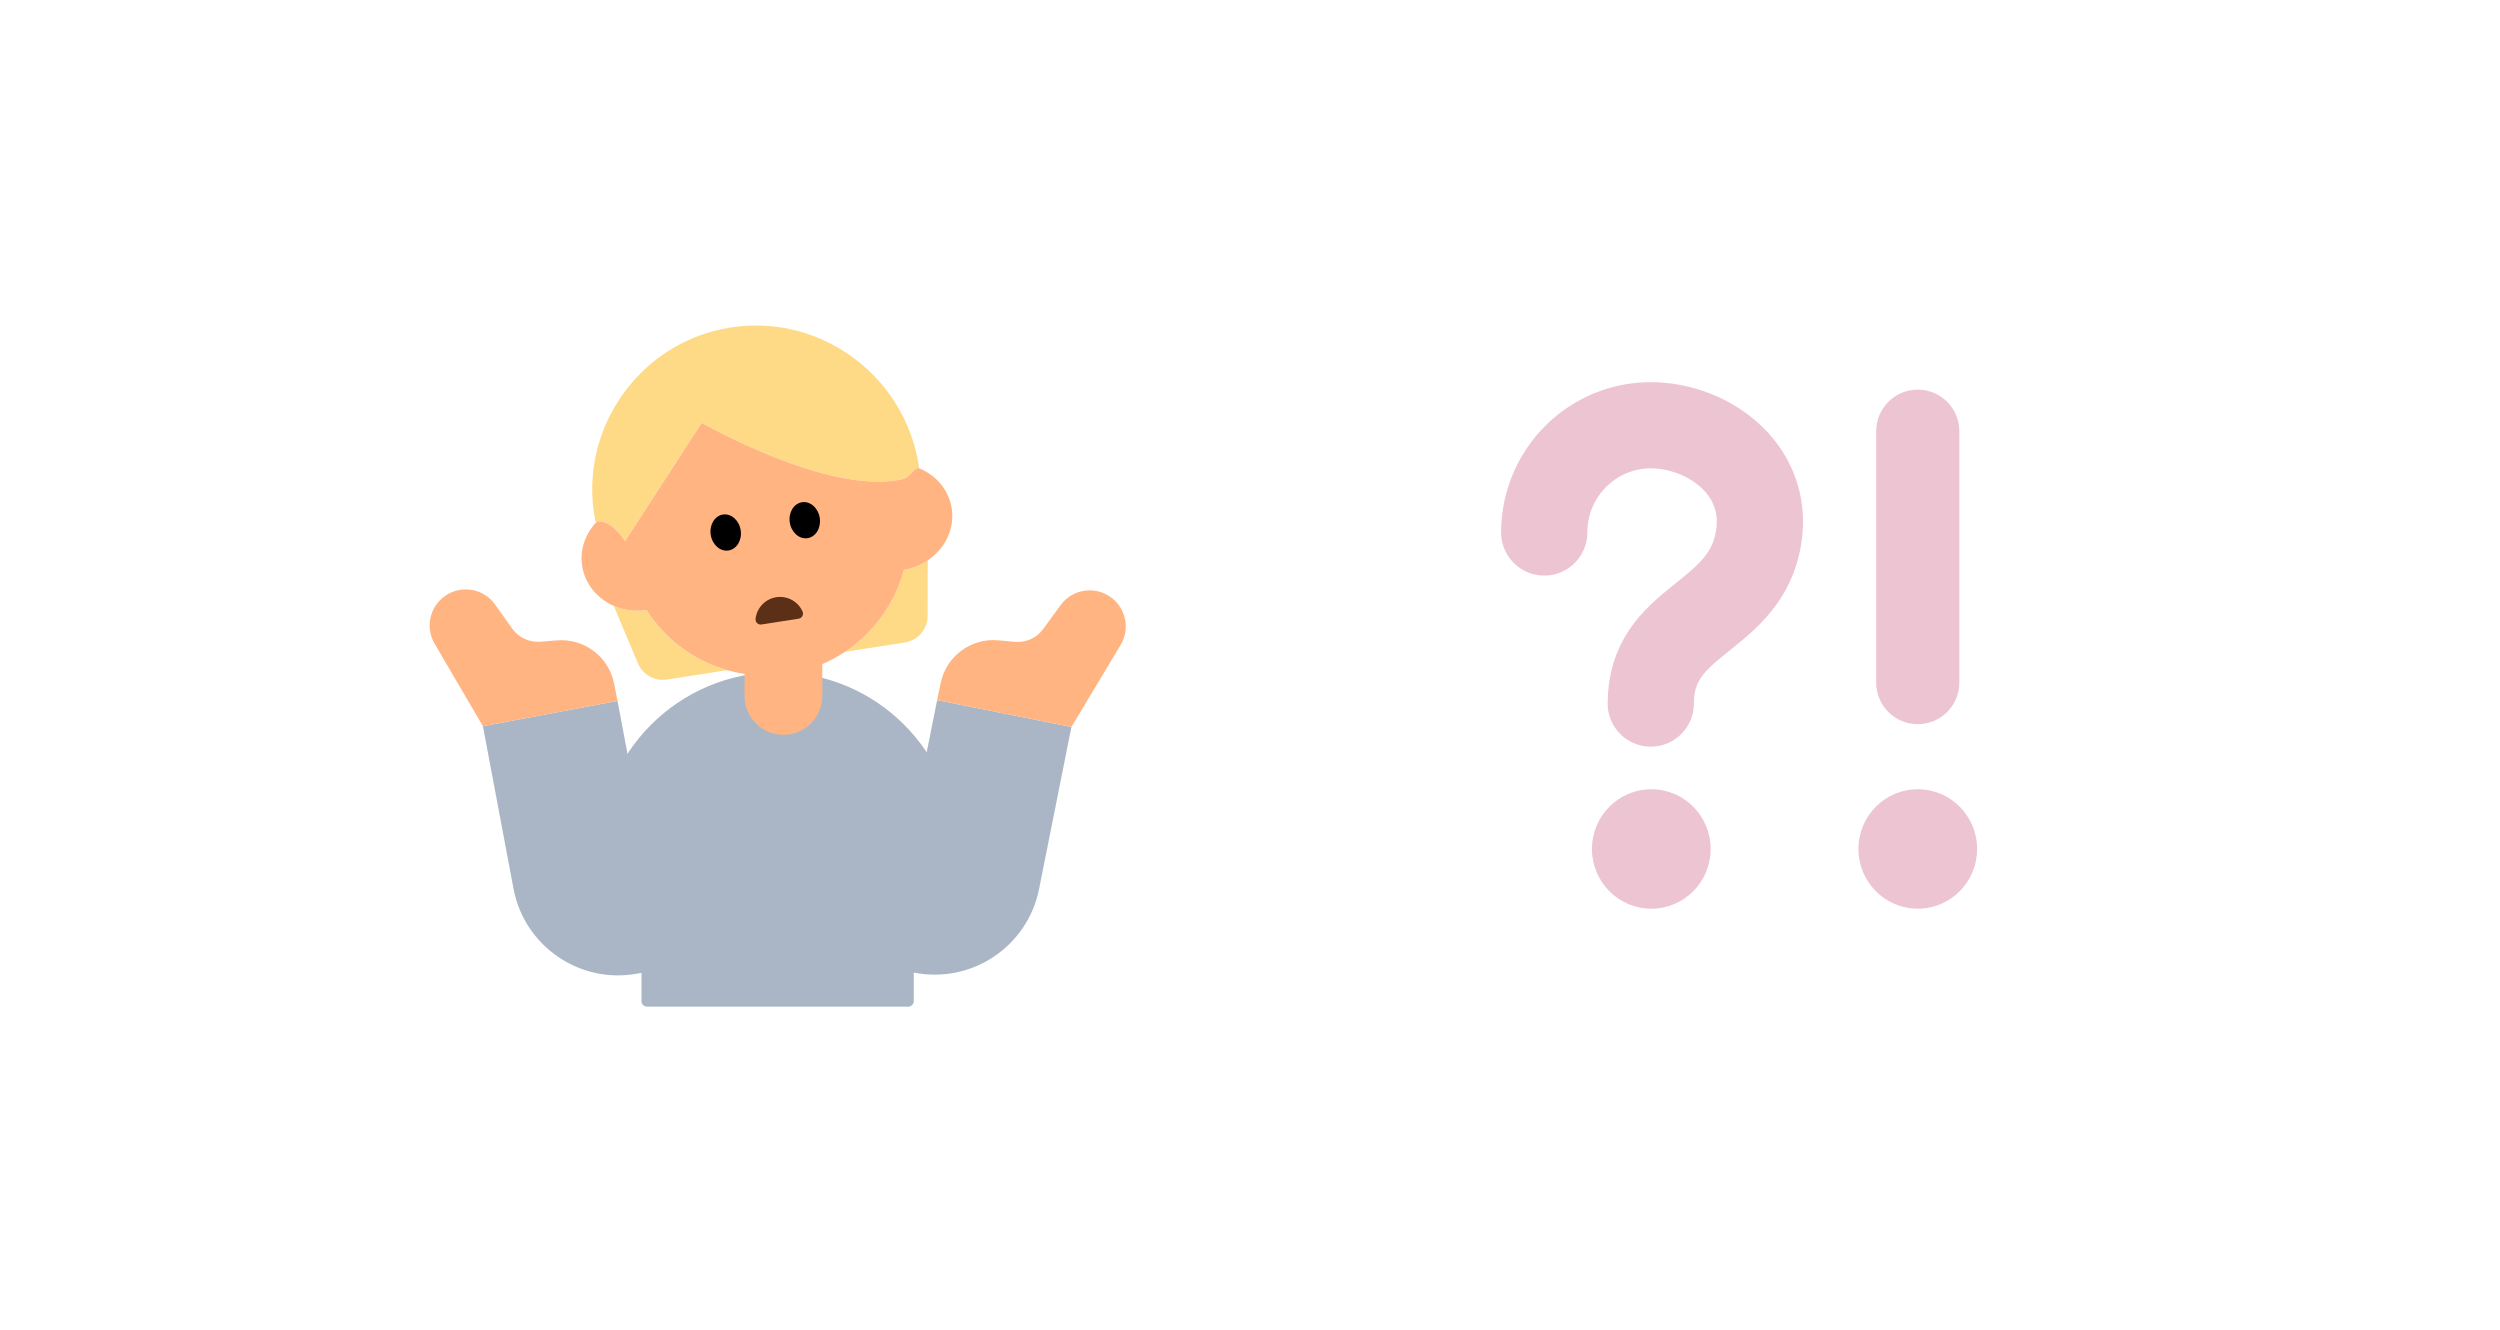 <svg width="203" height="108" viewBox="0 0 203 108" fill="none" xmlns="http://www.w3.org/2000/svg">
<g clip-path="url(#clip0_3967_2770)">
<path d="M52.089 69.777H74.199V81.294C74.199 81.54 73.999 81.741 73.752 81.741H52.535C52.289 81.741 52.089 81.54 52.089 81.294L52.089 69.777Z" fill="#AAB6C6"/>
<path d="M63.142 54.587C71.162 54.587 77.673 61.099 77.673 69.118V76.822H48.61V69.118C48.61 61.099 55.121 54.587 63.142 54.587Z" fill="#AAB6C6"/>
<path d="M52.502 49.531C51.553 49.677 50.633 49.543 49.834 49.194L51.798 53.861C52.19 54.79 53.163 55.333 54.159 55.178L59.053 54.416C56.348 53.645 54.005 51.909 52.502 49.531Z" fill="#FFDA86"/>
<path d="M68.613 52.927L73.465 52.172C74.532 52.006 75.32 51.088 75.323 50.008L75.332 45.499C74.77 45.878 74.122 46.159 73.398 46.276C72.665 48.998 70.954 51.369 68.613 52.927Z" fill="#FFDA86"/>
<path d="M50.757 43.939L56.981 34.331C56.981 34.331 67.276 40.255 73.253 38.914C73.385 38.885 73.531 38.814 73.673 38.726C74.031 38.444 74.301 37.993 74.614 38.011C74.621 38.011 74.628 38.005 74.636 38.006C73.53 30.142 65.783 24.787 57.923 26.89C51.878 28.507 47.733 34.27 48.111 40.516C48.15 41.152 48.231 41.773 48.352 42.376C48.352 42.376 48.4 42.362 48.468 42.35C48.77 42.298 49.673 42.307 50.757 43.939Z" fill="#FFDA86"/>
<path d="M77.282 41.281C77.043 39.767 75.997 38.579 74.614 38.012C74.301 37.994 74.031 38.444 73.673 38.727C73.531 38.815 73.385 38.885 73.253 38.915C67.276 40.256 56.982 34.331 56.982 34.331L50.757 43.939C49.674 42.308 48.77 42.299 48.468 42.351C47.551 43.296 47.063 44.592 47.267 45.946C47.502 47.428 48.499 48.611 49.834 49.194C50.633 49.543 51.553 49.677 52.502 49.531C54.005 51.908 56.348 53.645 59.053 54.416C60.614 54.862 62.295 54.99 64.007 54.721C65.712 54.458 67.265 53.825 68.613 52.928C70.954 51.37 72.665 48.999 73.397 46.276C74.122 46.16 74.769 45.879 75.332 45.5C76.726 44.562 77.539 42.959 77.282 41.281Z" fill="#FFB481"/>
<path d="M59.154 44.7C59.826 44.595 60.269 43.857 60.143 43.051C60.018 42.245 59.372 41.677 58.7 41.781C58.028 41.886 57.586 42.624 57.711 43.43C57.837 44.236 58.483 44.804 59.154 44.7Z" fill="black"/>
<path d="M65.575 43.7C66.247 43.595 66.689 42.857 66.564 42.051C66.439 41.245 65.793 40.676 65.121 40.781C64.449 40.886 64.007 41.624 64.132 42.429C64.257 43.235 64.904 43.804 65.575 43.7Z" fill="black"/>
<path d="M61.828 50.708C61.555 50.751 61.32 50.518 61.352 50.244C61.452 49.37 62.123 48.636 63.033 48.494C63.944 48.353 64.806 48.848 65.167 49.65C65.281 49.902 65.127 50.195 64.854 50.237L61.828 50.708Z" fill="#5C2F17"/>
<path d="M60.459 53.355H66.771V56.511C66.771 58.253 65.356 59.667 63.614 59.667C61.873 59.667 60.459 58.253 60.459 56.511V53.355Z" fill="#FFB481"/>
<path d="M39.213 58.969L50.142 56.91L54.226 78.593L51.788 79.052C47.102 79.935 42.58 76.847 41.697 72.16L39.213 58.969Z" fill="#AAB6C6"/>
<path d="M39.213 58.968L35.291 52.269C34.521 50.954 34.888 49.269 36.134 48.393C37.452 47.467 39.27 47.78 40.204 49.092L41.59 51.041C42.111 51.774 42.98 52.179 43.876 52.107L45.229 51.998C47.442 51.821 49.437 53.331 49.866 55.509L50.142 56.91L39.213 58.968Z" fill="#FFB481"/>
<path d="M74.205 78.974L71.773 78.489L76.093 56.852L86.999 59.029L84.371 72.193C83.437 76.869 78.882 79.908 74.205 78.974Z" fill="#AAB6C6"/>
<path d="M86.999 59.029L90.994 52.372C91.778 51.066 91.429 49.377 90.192 48.488C88.885 47.548 87.063 47.84 86.116 49.142L84.708 51.076C84.179 51.803 83.306 52.199 82.411 52.117L81.059 51.994C78.848 51.792 76.837 53.281 76.384 55.454L76.093 56.851L86.999 59.029Z" fill="#FFB481"/>
</g>
<g clip-path="url(#clip1_3967_2770)">
<path d="M125.392 43.238C125.392 42.332 125.53 41.459 125.785 40.636C126.884 37.098 130.166 34.532 134.043 34.532C138.821 34.532 144.028 38.339 142.693 44.19C141.28 50.378 134.043 50.319 134.043 57.127" stroke="#EDC4D1" stroke-width="7" stroke-miterlimit="10" stroke-linecap="round"/>
<path d="M134.086 64.087C131.425 64.087 129.268 66.258 129.268 68.937C129.268 71.615 131.425 73.786 134.086 73.786C136.747 73.786 138.904 71.615 138.904 68.937C138.904 66.258 136.747 64.087 134.086 64.087Z" fill="#EDC4D1"/>
<path d="M155.723 64.087C153.062 64.087 150.905 66.258 150.905 68.936C150.905 71.615 153.062 73.786 155.723 73.786C158.384 73.786 160.541 71.615 160.541 68.936C160.541 66.258 158.384 64.087 155.723 64.087Z" fill="#EDC4D1"/>
<path fill-rule="evenodd" clip-rule="evenodd" d="M155.723 31.639C157.587 31.639 159.098 33.15 159.098 35.014V55.428C159.098 57.292 157.587 58.803 155.723 58.803C153.859 58.803 152.348 57.292 152.348 55.428V35.014C152.348 33.15 153.859 31.639 155.723 31.639Z" fill="#EDC4D1"/>
</g>
<defs>
<clipPath id="clip0_3967_2770">
<rect width="60" height="60" fill="white" transform="translate(32.957 24)"/>
</clipPath>
<clipPath id="clip1_3967_2770">
<rect width="54" height="54" fill="white" transform="translate(115.957 27)"/>
</clipPath>
</defs>
</svg>

